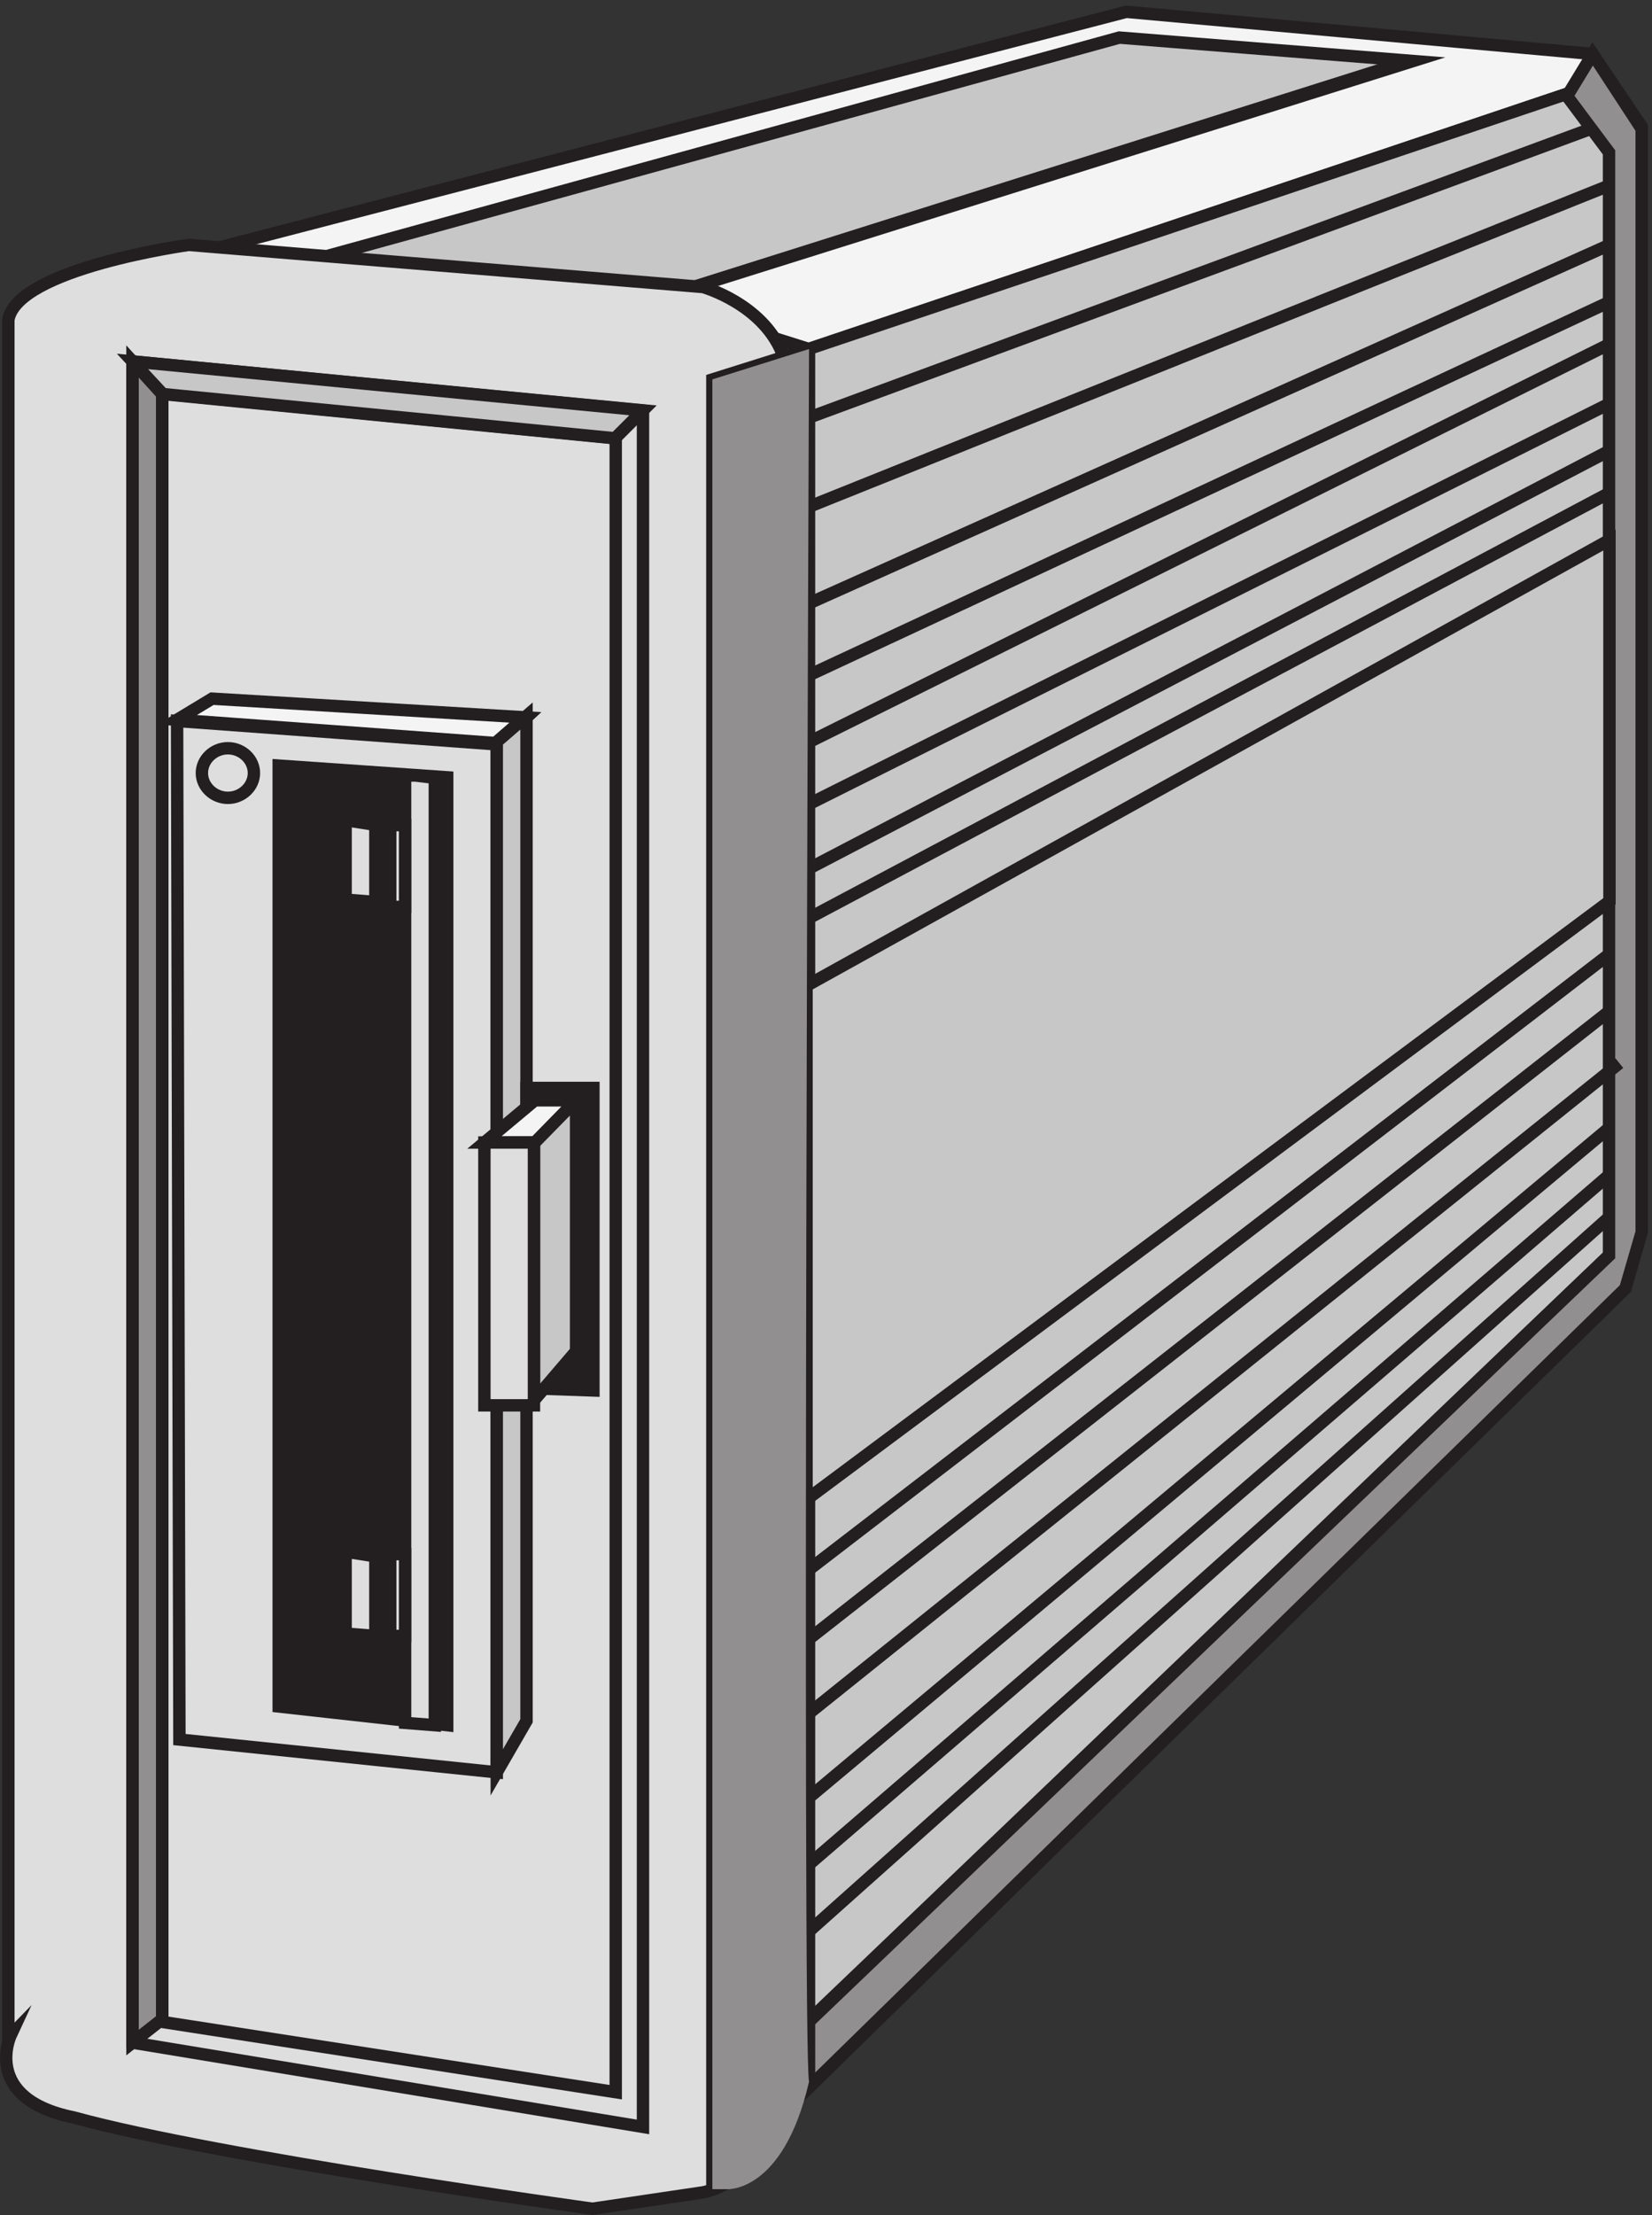 <svg xmlns="http://www.w3.org/2000/svg" xml:space="preserve" width="132.993" height="178.211"><rect width="100%" height="100%" fill="#333333" stroke="none"/><path d="m172.777 1178.54 222.77-19.88 458.23 144.8-177.652 14.2-503.348-139.12" style="fill:#c8c7c7;fill-opacity:1;fill-rule:evenodd;stroke:none" transform="matrix(.133 0 0 -.133 .056 178.194)"/><path d="m172.777 1178.54 222.77-19.88 458.23 144.8-177.652 14.2z" style="fill:none;stroke:#231f20;stroke-width:7.5;stroke-linecap:butt;stroke-linejoin:miter;stroke-miterlimit:10;stroke-dasharray:none;stroke-opacity:1" transform="matrix(.133 0 0 -.133 .056 178.194)"/><path d="m394.809 1158.36 94.566-29.75 458.734 154.45 25.407-35.42V580.211L489.375 116.84V77.16l494.02 483.211 9.882 35.426v667.433l-29.64 43.92-282.297 25.51-573.063-148.79 64.926-5.67 503.902 138.87 177.844-14.17-460.14-144.54" style="fill:#f4f4f4;fill-opacity:1;fill-rule:evenodd;stroke:none" transform="matrix(.133 0 0 -.133 .056 178.194)"/><path d="m394.809 1158.36 94.566-29.75 458.734 154.45 25.407-35.42V580.211L489.375 116.84V77.16l494.02 483.211 9.882 35.426v667.433l-29.64 43.92-282.297 25.51-573.063-148.79 64.926-5.67 503.902 138.87 177.844-14.17z" style="fill:none;stroke:#231f20;stroke-width:7.5;stroke-linecap:butt;stroke-linejoin:miter;stroke-miterlimit:10;stroke-dasharray:none;stroke-opacity:1" transform="matrix(.133 0 0 -.133 .056 178.194)"/><path d="M4.64 107.031V1146.35c5.462 31.15 109.215 45.31 109.215 45.31l311.258-25.49s35.492-9.91 47.782-39.64c1.363-16.99-4.098-1040.74 0-1049.24-5.461-56.642-47.782-63.72-47.782-63.72l-66.894-9.91S131.602 34.81 44.231 58.88c-55.973 11.33-38.223 49.56-38.223 49.56" style="fill:#dedede;fill-opacity:1;fill-rule:evenodd;stroke:none" transform="matrix(.133 0 0 -.133 .056 178.194)"/><path d="M4.64 107.031V1146.35c5.462 31.15 109.215 45.31 109.215 45.31l311.258-25.49s35.492-9.91 47.782-39.64c1.363-16.99-4.098-1040.74 0-1049.24-5.461-56.642-47.782-63.72-47.782-63.72l-66.894-9.91S131.602 34.81 44.231 58.88c-55.973 11.33-38.223 49.56-38.223 49.56Z" style="fill:none;stroke:#231f20;stroke-width:7.5;stroke-linecap:butt;stroke-linejoin:miter;stroke-miterlimit:10;stroke-dasharray:none;stroke-opacity:1" transform="matrix(.133 0 0 -.133 .056 178.194)"/><path d="m489.277 1128.66-58.5-18.41V12.66" style="fill:none;stroke:#231f20;stroke-width:7.5;stroke-linecap:butt;stroke-linejoin:miter;stroke-miterlimit:10;stroke-dasharray:none;stroke-opacity:1" transform="matrix(.133 0 0 -.133 .056 178.194)"/><path d="m489.277 1128.8 459.075 154.36 25.425-35.4V580.742l-484.5-463.082" style="fill:#c8c7c7;fill-opacity:1;fill-rule:evenodd;stroke:none" transform="matrix(.133 0 0 -.133 .056 178.194)"/><path d="m489.277 1128.8 459.075 154.36 25.425-35.4V580.742l-484.5-463.082Z" style="fill:none;stroke:#231f20;stroke-width:7.5;stroke-linecap:butt;stroke-linejoin:miter;stroke-miterlimit:10;stroke-dasharray:none;stroke-opacity:1" transform="matrix(.133 0 0 -.133 .056 178.194)"/><path d="m948.102 1281.65 15.527 25.51 29.648-45.35V594.383l-9.882-34.008L489.277 77.16v39.68l484.235 463.375v667.425l-25.41 34.01" style="fill:#918f90;fill-opacity:1;fill-rule:evenodd;stroke:none" transform="matrix(.133 0 0 -.133 .056 178.194)"/><path d="m948.102 1281.65 15.527 25.51 29.648-45.35V594.383l-9.882-34.008L489.277 77.16v39.68l484.235 463.375v667.425z" style="fill:none;stroke:#231f20;stroke-width:7.5;stroke-linecap:butt;stroke-linejoin:miter;stroke-miterlimit:10;stroke-dasharray:none;stroke-opacity:1" transform="matrix(.133 0 0 -.133 .056 178.194)"/><path d="M487.777 743.488V432.66l486 361.926v218.574z" style="fill:#c8c7c7;fill-opacity:1;fill-rule:evenodd;stroke:none" transform="matrix(.133 0 0 -.133 .056 178.194)"/><path d="M487.777 743.488V432.66l486 361.926v218.574zm0 40.172 486 258m-486-228 486 253.5m-486-214.5 486 243m-486-205.5 486 241.5m-486-201 486 226.5m-486-183 486 217.5m-486-159 486 195m-486-141 475.5 175.5m-475.5-872.996 486 373.5m-486-415.5 486 381m-486-426 492 394.5m-492-445.5 486 406.5m-486-447 486 418.5m-486-459 486 433.5m-820.5 268.5c0-8.285-7.05-15-15.75-15-8.699 0-15.75 6.715-15.75 15 0 8.281 7.051 15 15.75 15 8.7 0 15.75-6.719 15.75-15z" style="fill:none;stroke:#231f20;stroke-width:7.5;stroke-linecap:butt;stroke-linejoin:miter;stroke-miterlimit:10;stroke-dasharray:none;stroke-opacity:1" transform="matrix(.133 0 0 -.133 .056 178.194)"/><path d="m79.777 1121.16 18-19.83V118.32l-18-14.16v1017" style="fill:#918f90;fill-opacity:1;fill-rule:evenodd;stroke:none" transform="matrix(.133 0 0 -.133 .056 178.194)"/><path d="m79.777 1121.16 18-19.83V118.32l-18-14.16z" style="fill:none;stroke:#231f20;stroke-width:7.5;stroke-linecap:butt;stroke-linejoin:miter;stroke-miterlimit:10;stroke-dasharray:none;stroke-opacity:1" transform="matrix(.133 0 0 -.133 .056 178.194)"/><path d="m106.777 903.664 193.5-14.164V267.664L108.18 287.492Z" style="fill:#dedede;fill-opacity:1;fill-rule:evenodd;stroke:none" transform="matrix(.133 0 0 -.133 .056 178.194)"/><path d="m106.777 903.664 193.5-14.164V267.664L108.18 287.492Z" style="fill:none;stroke:#231f20;stroke-width:7.5;stroke-linecap:butt;stroke-linejoin:miter;stroke-miterlimit:10;stroke-dasharray:none;stroke-opacity:1" transform="matrix(.133 0 0 -.133 .056 178.194)"/><path d="m106.777 904.375 21.149 12.789 190.351-11.371-16.922-15.629-194.578 14.211" style="fill:#f4f4f4;fill-opacity:1;fill-rule:evenodd;stroke:none" transform="matrix(.133 0 0 -.133 .056 178.194)"/><path d="m106.777 904.375 21.149 12.789 190.351-11.371-16.922-15.629z" style="fill:none;stroke:#231f20;stroke-width:7.5;stroke-linecap:butt;stroke-linejoin:miter;stroke-miterlimit:10;stroke-dasharray:none;stroke-opacity:1" transform="matrix(.133 0 0 -.133 .056 178.194)"/><path d="m300.277 891.078 18 15.586V298.832l-18-31.168v623.414" style="fill:#c8c7c7;fill-opacity:1;fill-rule:evenodd;stroke:none" transform="matrix(.133 0 0 -.133 .056 178.194)"/><path d="m300.277 891.078 18 15.586V298.832l-18-31.168zm-162.75-33.914c8.59 0 15.75 6.816 15.75 15 0 8.18-7.16 15-15.75 15-8.593 0-15.75-6.82-15.75-15 0-8.184 7.157-15 15.75-15z" style="fill:none;stroke:#231f20;stroke-width:7.5;stroke-linecap:butt;stroke-linejoin:miter;stroke-miterlimit:10;stroke-dasharray:none;stroke-opacity:1" transform="matrix(.133 0 0 -.133 .056 178.194)"/><path d="M318.277 681.664h40.5v-183l-40.5 1.418z" style="fill:#231f20;fill-opacity:1;fill-rule:evenodd;stroke:none" transform="matrix(.133 0 0 -.133 .056 178.194)"/><path d="M318.277 681.664h40.5v-183l-40.5 1.418z" style="fill:none;stroke:#231f20;stroke-width:7.5;stroke-linecap:butt;stroke-linejoin:miter;stroke-miterlimit:10;stroke-dasharray:none;stroke-opacity:1" transform="matrix(.133 0 0 -.133 .056 178.194)"/><path d="m322.777 648.641 25.5 25.523V522.441l-25.5-29.777v155.977" style="fill:#c8c7c7;fill-opacity:1;fill-rule:evenodd;stroke:none" transform="matrix(.133 0 0 -.133 .056 178.194)"/><path d="m322.777 648.641 25.5 25.523V522.441l-25.5-29.777z" style="fill:none;stroke:#231f20;stroke-width:7.5;stroke-linecap:butt;stroke-linejoin:miter;stroke-miterlimit:10;stroke-dasharray:none;stroke-opacity:1" transform="matrix(.133 0 0 -.133 .056 178.194)"/><path d="m292.777 648.664 30.524 25.5h24.976l-24.976-25.5h-30.524" style="fill:#f4f4f4;fill-opacity:1;fill-rule:evenodd;stroke:none" transform="matrix(.133 0 0 -.133 .056 178.194)"/><path d="m292.777 648.664 30.524 25.5h24.976l-24.976-25.5z" style="fill:none;stroke:#231f20;stroke-width:7.5;stroke-linecap:butt;stroke-linejoin:miter;stroke-miterlimit:10;stroke-dasharray:none;stroke-opacity:1" transform="matrix(.133 0 0 -.133 .056 178.194)"/><path d="M292.777 489.664h30v159h-30z" style="fill:#dedede;fill-opacity:1;fill-rule:evenodd;stroke:none" transform="matrix(.133 0 0 -.133 .056 178.194)"/><path d="M292.777 489.664h30v159h-30z" style="fill:none;stroke:#231f20;stroke-width:7.5;stroke-linecap:butt;stroke-linejoin:miter;stroke-miterlimit:10;stroke-dasharray:none;stroke-opacity:1" transform="matrix(.133 0 0 -.133 .056 178.194)"/><path d="m168.277 876.664 102-7.082V296.164l-102 11.324z" style="fill:#231f20;fill-opacity:1;fill-rule:evenodd;stroke:none" transform="matrix(.133 0 0 -.133 .056 178.194)"/><path d="m168.277 876.664 102-7.082V296.164l-102 11.324z" style="fill:none;stroke:#231f20;stroke-width:7.5;stroke-linecap:butt;stroke-linejoin:miter;stroke-miterlimit:10;stroke-dasharray:none;stroke-opacity:1" transform="matrix(.133 0 0 -.133 .056 178.194)"/><path d="M244.777 870.664V297.578l18-1.414v573.082l-11.574 1.418" style="fill:#dedede;fill-opacity:1;fill-rule:evenodd;stroke:none" transform="matrix(.133 0 0 -.133 .056 178.194)"/><path d="M244.777 870.664V297.578l18-1.414v573.082l-11.574 1.418z" style="fill:none;stroke:#231f20;stroke-width:7.5;stroke-linecap:butt;stroke-linejoin:miter;stroke-miterlimit:10;stroke-dasharray:none;stroke-opacity:1" transform="matrix(.133 0 0 -.133 .056 178.194)"/><path d="M235.777 791.164h9v49.5h-9z" style="fill:#dedede;fill-opacity:1;fill-rule:evenodd;stroke:none" transform="matrix(.133 0 0 -.133 .056 178.194)"/><path d="M235.777 791.164h9v49.5h-9z" style="fill:none;stroke:#231f20;stroke-width:7.5;stroke-linecap:butt;stroke-linejoin:miter;stroke-miterlimit:10;stroke-dasharray:none;stroke-opacity:1" transform="matrix(.133 0 0 -.133 .056 178.194)"/><path d="m226.777 840.836-18 2.828v-48.086l18-1.414z" style="fill:#dedede;fill-opacity:1;fill-rule:evenodd;stroke:none" transform="matrix(.133 0 0 -.133 .056 178.194)"/><path d="m226.777 840.836-18 2.828v-48.086l18-1.414z" style="fill:none;stroke:#231f20;stroke-width:7.5;stroke-linecap:butt;stroke-linejoin:miter;stroke-miterlimit:10;stroke-dasharray:none;stroke-opacity:1" transform="matrix(.133 0 0 -.133 .056 178.194)"/><path d="M235.777 350.164h9v49.5h-9z" style="fill:#dedede;fill-opacity:1;fill-rule:evenodd;stroke:none" transform="matrix(.133 0 0 -.133 .056 178.194)"/><path d="M235.777 350.164h9v49.5h-9z" style="fill:none;stroke:#231f20;stroke-width:7.5;stroke-linecap:butt;stroke-linejoin:miter;stroke-miterlimit:10;stroke-dasharray:none;stroke-opacity:1" transform="matrix(.133 0 0 -.133 .056 178.194)"/><path d="m226.777 398.328-18 2.836v-49.586l18-1.414z" style="fill:#dedede;fill-opacity:1;fill-rule:evenodd;stroke:none" transform="matrix(.133 0 0 -.133 .056 178.194)"/><path d="m226.777 398.328-18 2.836v-49.586l18-1.414z" style="fill:none;stroke:#231f20;stroke-width:7.5;stroke-linecap:butt;stroke-linejoin:miter;stroke-miterlimit:10;stroke-dasharray:none;stroke-opacity:1" transform="matrix(.133 0 0 -.133 .056 178.194)"/><path d="m489.277 1128.66-58.5-18.36V15.488h8.559s34.246-2.828 49.941 64.98c-4.281 18.36 0 1048.192 0 1048.192" style="fill:#918f90;fill-opacity:1;fill-rule:evenodd;stroke:none" transform="matrix(.133 0 0 -.133 .056 178.194)"/><path d="m79.777 1121.16 309-29.75V53.16l-309 50.988Z" style="fill:none;stroke:#231f20;stroke-width:7.5;stroke-linecap:butt;stroke-linejoin:miter;stroke-miterlimit:10;stroke-dasharray:none;stroke-opacity:1" transform="matrix(.133 0 0 -.133 .056 178.194)"/><path d="m97.777 1101.66 274.5-26.93V74.16l-274.5 42.516Z" style="fill:none;stroke:#231f20;stroke-width:7.5;stroke-linecap:butt;stroke-linejoin:miter;stroke-miterlimit:10;stroke-dasharray:none;stroke-opacity:1" transform="matrix(.133 0 0 -.133 .056 178.194)"/><path d="m79.777 1121.16 18.34-19.73 273.727-26.77 16.933 16.91-309 29.59" style="fill:#c8c7c7;fill-opacity:1;fill-rule:evenodd;stroke:none" transform="matrix(.133 0 0 -.133 .056 178.194)"/><path d="m79.777 1121.16 18.34-19.73 273.727-26.77 16.933 16.91z" style="fill:none;stroke:#231f20;stroke-width:7.5;stroke-linecap:butt;stroke-linejoin:miter;stroke-miterlimit:10;stroke-dasharray:none;stroke-opacity:1" transform="matrix(.133 0 0 -.133 .056 178.194)"/></svg>
